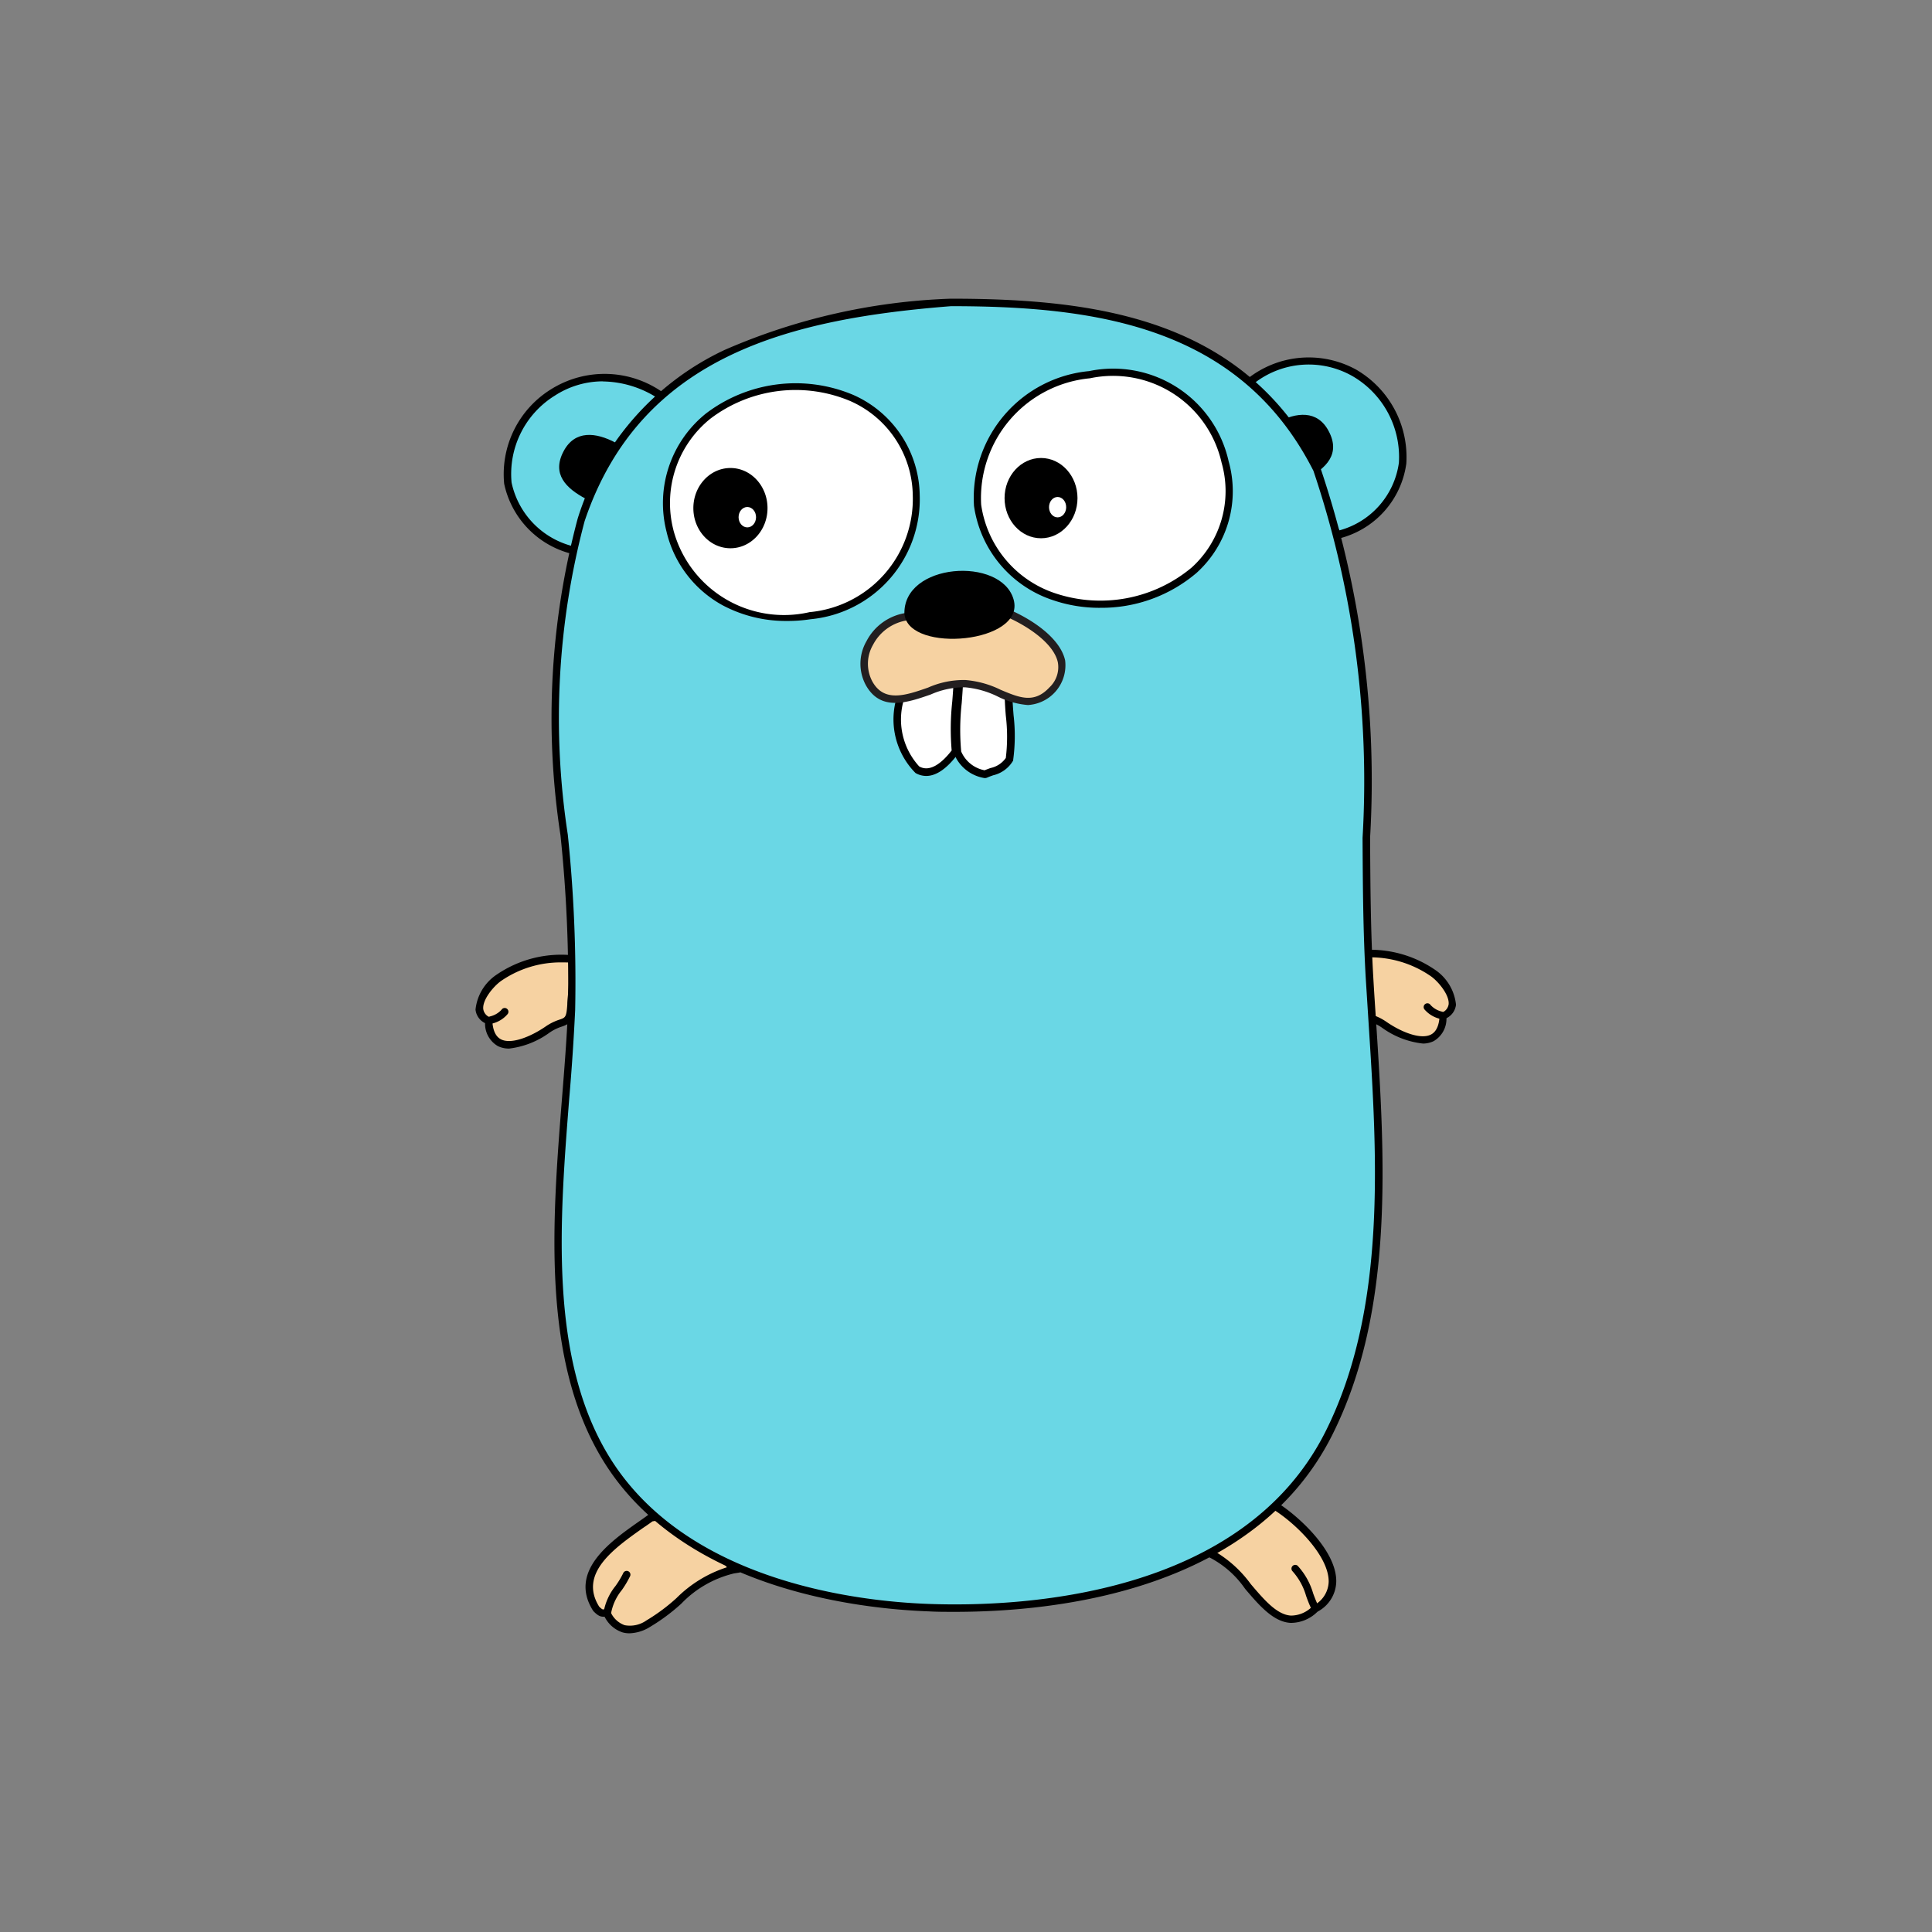<svg width="76" height="76" fill="none" xmlns="http://www.w3.org/2000/svg">
  <rect width="100%" height="100%" fill="#808080" stroke="none"/>
  <path fill-rule="evenodd" clip-rule="evenodd" d="M19.226 40.156c.075 1.549 1.622.833 2.323.349.665-.46.86-.077.919-.984.06-.595.084-1.193.073-1.791a4.391 4.391 0 00-2.925.75c-.426.31-1.221 1.294-.39 1.688" fill="#F6D2A2"/>
  <path d="M20.03 41.248a.988.988 0 01-.443-.096 1.015 1.015 0 01-.506-.904.67.67 0 01-.375-.53 1.885 1.885 0 01.81-1.364 4.5 4.5 0 013.025-.774l.127.011v.128c.017.467.002.935-.043 1.4l-.03.41c-.041.642-.161.74-.493.854-.174.056-.34.137-.49.242-.465.34-1.01.554-1.582.623zm2.081-3.39a4.125 4.125 0 00-2.411.738c-.304.222-.726.739-.69 1.095a.41.41 0 00.276.332l.08.038v.088c.019.386.135.633.347.739.409.202 1.17-.11 1.746-.505.172-.12.362-.213.562-.277.218-.075.263-.092.295-.597 0-.136.018-.273.03-.412.038-.41.054-.822.048-1.234a7.33 7.33 0 00-.28-.005h-.003z" fill="#000"/>
  <path fill-rule="evenodd" clip-rule="evenodd" d="M19.226 40.156a1.22 1.22 0 00.617-.347z" fill="#C6B198"/>
  <path d="M19.226 40.304a.148.148 0 01-.051-.285l.1-.035c.173-.04.33-.13.451-.26a.15.15 0 01.099-.07.148.148 0 01.137.245c-.154.178-.36.305-.588.362l-.096.034a.147.147 0 01-.052.01z" fill="#000"/>
  <path fill-rule="evenodd" clip-rule="evenodd" d="M22.801 21.704c-5.93-1.666-1.52-9.204 3.24-6.107l-3.24 6.107z" fill="#6AD7E5"/>
  <path d="M22.876 21.875l-.114-.032a3.613 3.613 0 01-2.929-2.812 3.927 3.927 0 011.832-3.711 3.968 3.968 0 014.459.152l.112.073-3.36 6.33zm.842-6.874c-.672 0-1.33.196-1.894.563a3.625 3.625 0 00-1.7 3.418 3.291 3.291 0 002.602 2.548l3.122-5.882a4.068 4.068 0 00-2.13-.643v-.004z" fill="#000"/>
  <path fill-rule="evenodd" clip-rule="evenodd" d="M49.145 15.031c4.688-3.296 8.934 4.142 3.48 6.013l-3.48-6.013z" fill="#6AD7E5"/>
  <path d="M52.56 21.223l-3.61-6.235.11-.077a3.873 3.873 0 014.304-.362 3.98 3.98 0 011.957 3.685 3.527 3.527 0 01-2.65 2.95l-.112.038zm-3.218-6.149l3.35 5.789a3.21 3.21 0 002.337-2.66 3.677 3.677 0 00-1.813-3.4 3.482 3.482 0 00-3.874.271z" fill="#000"/>
  <path fill-rule="evenodd" clip-rule="evenodd" d="M50.156 59.22c1.192.736 3.375 2.968 1.582 4.05-1.717 1.572-2.68-1.728-4.189-2.185a4.171 4.171 0 012.607-1.866z" fill="#F6D2A2"/>
  <path d="M50.833 63.84h-.072c-.677-.042-1.24-.702-1.783-1.341a3.827 3.827 0 00-1.472-1.27l-.199-.06.124-.168a4.355 4.355 0 012.702-1.924h.054l.047.028c.764.473 2.338 1.853 2.331 3.101a1.369 1.369 0 01-.737 1.193c-.264.267-.62.425-.995.44zm-3.047-2.813a4.695 4.695 0 011.417 1.288c.527.619 1.026 1.204 1.577 1.238a1.173 1.173 0 00.857-.375l.022-.017a1.083 1.083 0 00.608-.95c0-.997-1.26-2.25-2.145-2.812a3.852 3.852 0 00-2.336 1.618v.01z" fill="#000"/>
  <path d="M51.738 63.417a.148.148 0 01-.131-.08 5.442 5.442 0 01-.23-.563 2.455 2.455 0 00-.537-.97.148.148 0 01.204-.213c.284.309.493.68.61 1.082.063.179.135.354.217.525a.148.148 0 01-.065.199.146.146 0 01-.068.02z" fill="#000"/>
  <path fill-rule="evenodd" clip-rule="evenodd" d="M28.858 61.741c-1.4.216-2.187 1.48-3.353 2.12-1.099.657-1.52-.21-1.618-.385-.173-.08-.158.073-.424-.188-1.026-1.616 1.06-2.788 2.143-3.59 1.51-.306 2.456 1.003 3.252 2.043z" fill="#F6D2A2"/>
  <path d="M24.76 64.25a1 1 0 01-.264-.034 1.212 1.212 0 01-.712-.618h-.034c-.124 0-.216-.027-.4-.212l-.02-.025c-.98-1.548.688-2.724 1.794-3.502.14-.098.27-.188.389-.278l.026-.019h.032c1.554-.314 2.537.972 3.324 2.005l.223.29-.245.038c-.79.19-1.51.602-2.072 1.189a7.537 7.537 0 01-1.232.915 1.61 1.61 0 01-.808.251zm-.988-.949a.4.4 0 01.173.04l.043.02.038.066a.954.954 0 00.547.504 1.124 1.124 0 00.855-.187 7.32 7.32 0 001.187-.883 4.93 4.93 0 011.98-1.208c-.75-.986-1.616-2.051-2.929-1.806-.123.09-.248.177-.375.261-1.125.795-2.535 1.785-1.723 3.09.116.116.144.114.169.114l.036-.01z" fill="#000"/>
  <path d="M23.885 63.622h-.013a.148.148 0 01-.135-.16 2.25 2.25 0 01.474-1.072c.118-.163.222-.336.31-.517a.149.149 0 01.19-.066.148.148 0 01.08.185 3.735 3.735 0 01-.334.563c-.22.27-.367.593-.424.938a.148.148 0 01-.148.129z" fill="#000"/>
  <path fill-rule="evenodd" clip-rule="evenodd" d="M23.049 19.625c-.782-.414-1.356-.975-.878-1.875.443-.838 1.266-.75 2.048-.334l-1.17 2.209zm28.341-.791c.781-.415 1.355-.975.877-1.875-.443-.838-1.266-.75-2.048-.334l1.17 2.209z" fill="#000"/>
  <path fill-rule="evenodd" clip-rule="evenodd" d="M56.774 39.961c-.075 1.549-1.621.833-2.323.349-.665-.46-.86-.077-.919-.984a14.89 14.89 0 01-.073-1.791 4.391 4.391 0 012.925.75c.426.31 1.221 1.294.39 1.688" fill="#F6D2A2"/>
  <path d="M55.97 41.05a3.352 3.352 0 01-1.601-.62 1.827 1.827 0 00-.49-.242c-.331-.116-.451-.214-.493-.855 0-.137-.019-.272-.03-.409-.045-.465-.06-.933-.043-1.4v-.128l.128-.011a4.5 4.5 0 013.024.774 1.886 1.886 0 01.81 1.364.671.671 0 01-.375.53 1.014 1.014 0 01-.506.904.988.988 0 01-.424.094zm-2.368-3.374c-.006.411.01.823.049 1.233l.03.413c.032.504.077.52.294.596.2.064.39.158.563.278.573.397 1.336.707 1.745.504.212-.105.328-.353.347-.739v-.088l.08-.037a.41.41 0 00.276-.332c.034-.356-.386-.874-.69-1.095a4.184 4.184 0 00-2.694-.739v.006z" fill="#000"/>
  <path fill-rule="evenodd" clip-rule="evenodd" d="M56.774 39.961a1.218 1.218 0 01-.617-.347z" fill="#C6B198"/>
  <path d="M56.774 40.108a.148.148 0 01-.05 0l-.096-.034a1.151 1.151 0 01-.589-.362.148.148 0 11.237-.176c.12.13.278.22.451.26l.1.036a.148.148 0 01.04.248.148.148 0 01-.09.037l-.003-.01z" fill="#000"/>
  <path fill-rule="evenodd" clip-rule="evenodd" d="M37.406 11.898c5.936 0 11.5.85 14.401 6.553 2.605 6.392 1.679 13.287 2.076 20.042.341 5.801 1.097 12.503-1.594 17.88-2.83 5.655-9.905 7.078-15.735 6.87-4.578-.163-10.108-1.657-12.692-5.84-3.031-4.907-1.595-12.205-1.376-17.665.26-6.467-1.751-12.956.375-19.284 2.205-6.563 8.149-8.05 14.546-8.556" fill="#6AD7E5"/>
  <path d="M37.569 63.406c-.375 0-.713 0-1.018-.018-2.813-.102-9.705-.88-12.812-5.91-2.45-3.968-2.014-9.452-1.63-14.292.098-1.217.188-2.368.233-3.455a55.657 55.657 0 00-.294-6.874 30.405 30.405 0 01.675-12.452 10.898 10.898 0 015.774-6.636 24.277 24.277 0 018.897-2.019h.012c5.795 0 11.568.804 14.533 6.634v.011a38.472 38.472 0 011.957 14.554c.01 1.817.02 3.697.128 5.535.032.562.07 1.125.107 1.687.345 5.327.735 11.367-1.716 16.262-3.054 6.114-10.764 6.973-14.846 6.973zm-.158-51.362c-6.176.49-12.187 1.853-14.413 8.455a30.188 30.188 0 00-.662 12.334 55.85 55.85 0 01.289 6.91 91.29 91.29 0 01-.233 3.47c-.375 4.794-.813 10.228 1.587 14.113 3.034 4.91 9.802 5.672 12.572 5.769 3.603.13 12.335-.276 15.596-6.79 2.415-4.824 2.027-10.82 1.687-16.11l-.107-1.687c-.108-1.845-.118-3.73-.127-5.55a38.267 38.267 0 00-1.933-14.437c-2.886-5.691-8.558-6.475-14.256-6.477z" fill="#000"/>
  <path fill-rule="evenodd" clip-rule="evenodd" d="M38.454 19.867c1.065 6.187 11.194 4.558 9.739-1.688-1.313-5.602-10.094-4.051-9.74 1.688z" fill="#fff"/>
  <path d="M43.265 23.91c-.63.002-1.256-.1-1.852-.304a4.582 4.582 0 01-3.1-3.717v-.015a5.01 5.01 0 014.53-5.276 4.654 4.654 0 015.488 3.546 4.334 4.334 0 01-1.262 4.393 5.76 5.76 0 01-3.804 1.372zm-4.669-4.06a4.313 4.313 0 002.91 3.487 5.602 5.602 0 005.372-1.012 4.058 4.058 0 001.176-4.125 4.378 4.378 0 00-5.179-3.319 4.733 4.733 0 00-4.279 4.969z" fill="#000"/>
  <path fill-rule="evenodd" clip-rule="evenodd" d="M26.352 20.868c1.38 5.395 10.017 4.007 9.69-1.397-.39-6.48-11.011-5.23-9.691 1.397" fill="#fff"/>
  <path d="M30.96 24.427a5.3 5.3 0 01-2.523-.611 4.47 4.47 0 01-2.22-2.912 4.521 4.521 0 011.55-4.635 5.826 5.826 0 015.787-.739 4.378 4.378 0 012.625 3.938 4.742 4.742 0 01-4.293 4.891 6.007 6.007 0 01-.927.068zm-4.473-3.589a4.5 4.5 0 005.36 3.242 4.472 4.472 0 004.059-4.601 4.112 4.112 0 00-2.464-3.705 5.537 5.537 0 00-5.503.701 4.255 4.255 0 00-1.451 4.363z" fill="#000"/>
  <path fill-rule="evenodd" clip-rule="evenodd" d="M39.676 27.301c.089.853.1 1.712.03 2.567-.206.388-.61.43-.956.587a1.408 1.408 0 01-1.078-.842c-.052-.968-.026-1.94.077-2.904l1.927.592z" fill="#fff"/>
  <path d="M38.77 30.607h-.043a1.553 1.553 0 01-1.19-.938v-.039a9.755 9.755 0 01.017-1.993c.024-.306.048-.62.058-.938v-.187l2.214.679v.108c0 .267.023.542.045.833a7.019 7.019 0 01-.015 1.76v.023l-.011.02a1.233 1.233 0 01-.776.563c-.088.032-.17.06-.252.098l-.046.01zm-.954-1.033a1.259 1.259 0 00.915.727c.077-.032.156-.06.23-.088a.984.984 0 00.605-.396 6.905 6.905 0 000-1.663 13.93 13.93 0 01-.044-.75l-1.64-.502c-.013.255-.032.508-.05.75a9.466 9.466 0 00-.02 1.922h.004zm-9.082-8.007c.805 0 1.458-.706 1.458-1.578 0-.872-.653-1.579-1.458-1.579-.806 0-1.459.707-1.459 1.579s.653 1.578 1.459 1.578z" fill="#000"/>
  <path d="M29.398 20.746c.189 0 .343-.18.343-.401 0-.222-.154-.401-.343-.401-.19 0-.344.18-.344.401 0 .222.154.401.344.401z" fill="#fff"/>
  <path d="M40.951 21.174c.792 0 1.435-.707 1.435-1.579s-.643-1.579-1.435-1.579-1.434.707-1.434 1.579.642 1.579 1.434 1.579z" fill="#000"/>
  <path d="M41.604 20.352c.186 0 .337-.18.337-.4 0-.222-.15-.402-.337-.402-.187 0-.338.18-.338.401 0 .222.151.401.338.401z" fill="#fff"/>
  <path fill-rule="evenodd" clip-rule="evenodd" d="M35.508 27.213c-.636 1.541.354 4.626 2.081 2.351a18.29 18.29 0 01.077-2.904l-2.158.553z" fill="#fff"/>
  <path d="M36.436 30.524a.846.846 0 01-.423-.116 3 3 0 01-.64-3.25l.028-.067 2.411-.622v.187a17.14 17.14 0 01-.06.938 9.378 9.378 0 00-.018 1.933v.06l-.036.049c-.497.677-.926.888-1.262.888zm-.817-3.187a2.734 2.734 0 00.54 2.812c.446.255.937-.187 1.277-.628a10.03 10.03 0 01.024-1.933c.019-.242.038-.49.05-.735l-1.891.484z" fill="#000"/>
  <path fill-rule="evenodd" clip-rule="evenodd" d="M35.726 24.243a1.874 1.874 0 00-1.54 2.625c.816 1.478 2.638-.131 3.775.02 1.312.027 2.377 1.383 3.425.246 1.166-1.263-.502-2.495-1.807-3.045l-3.853.154z" fill="#F6D2A2"/>
  <path d="M40.453 27.736a3.237 3.237 0 01-1.202-.335 3.614 3.614 0 00-1.292-.364h-.017c-.46 0-.915.097-1.335.285-.92.319-1.965.679-2.55-.375a1.773 1.773 0 01.026-1.72 2.097 2.097 0 011.63-1.125l3.894-.165.03.014c.97.408 2.074 1.157 2.263 2.03a1.567 1.567 0 01-1.447 1.752v.003zm-2.481-.986c.484.04.957.17 1.393.386.737.31 1.313.553 1.914-.093a1.088 1.088 0 00.334-.99c-.163-.75-1.204-1.442-2.062-1.808l-3.818.152a1.826 1.826 0 00-1.391.97 1.483 1.483 0 00-.028 1.437c.465.842 1.312.552 2.194.244.46-.204.96-.306 1.464-.298z" fill="#231F20"/>
  <path fill-rule="evenodd" clip-rule="evenodd" d="M35.578 24.181c-.089-2.053 3.828-2.306 4.297-.59.469 1.715-4.099 2.115-4.292.592l-.005-.002z" fill="#000"/>
</svg>
